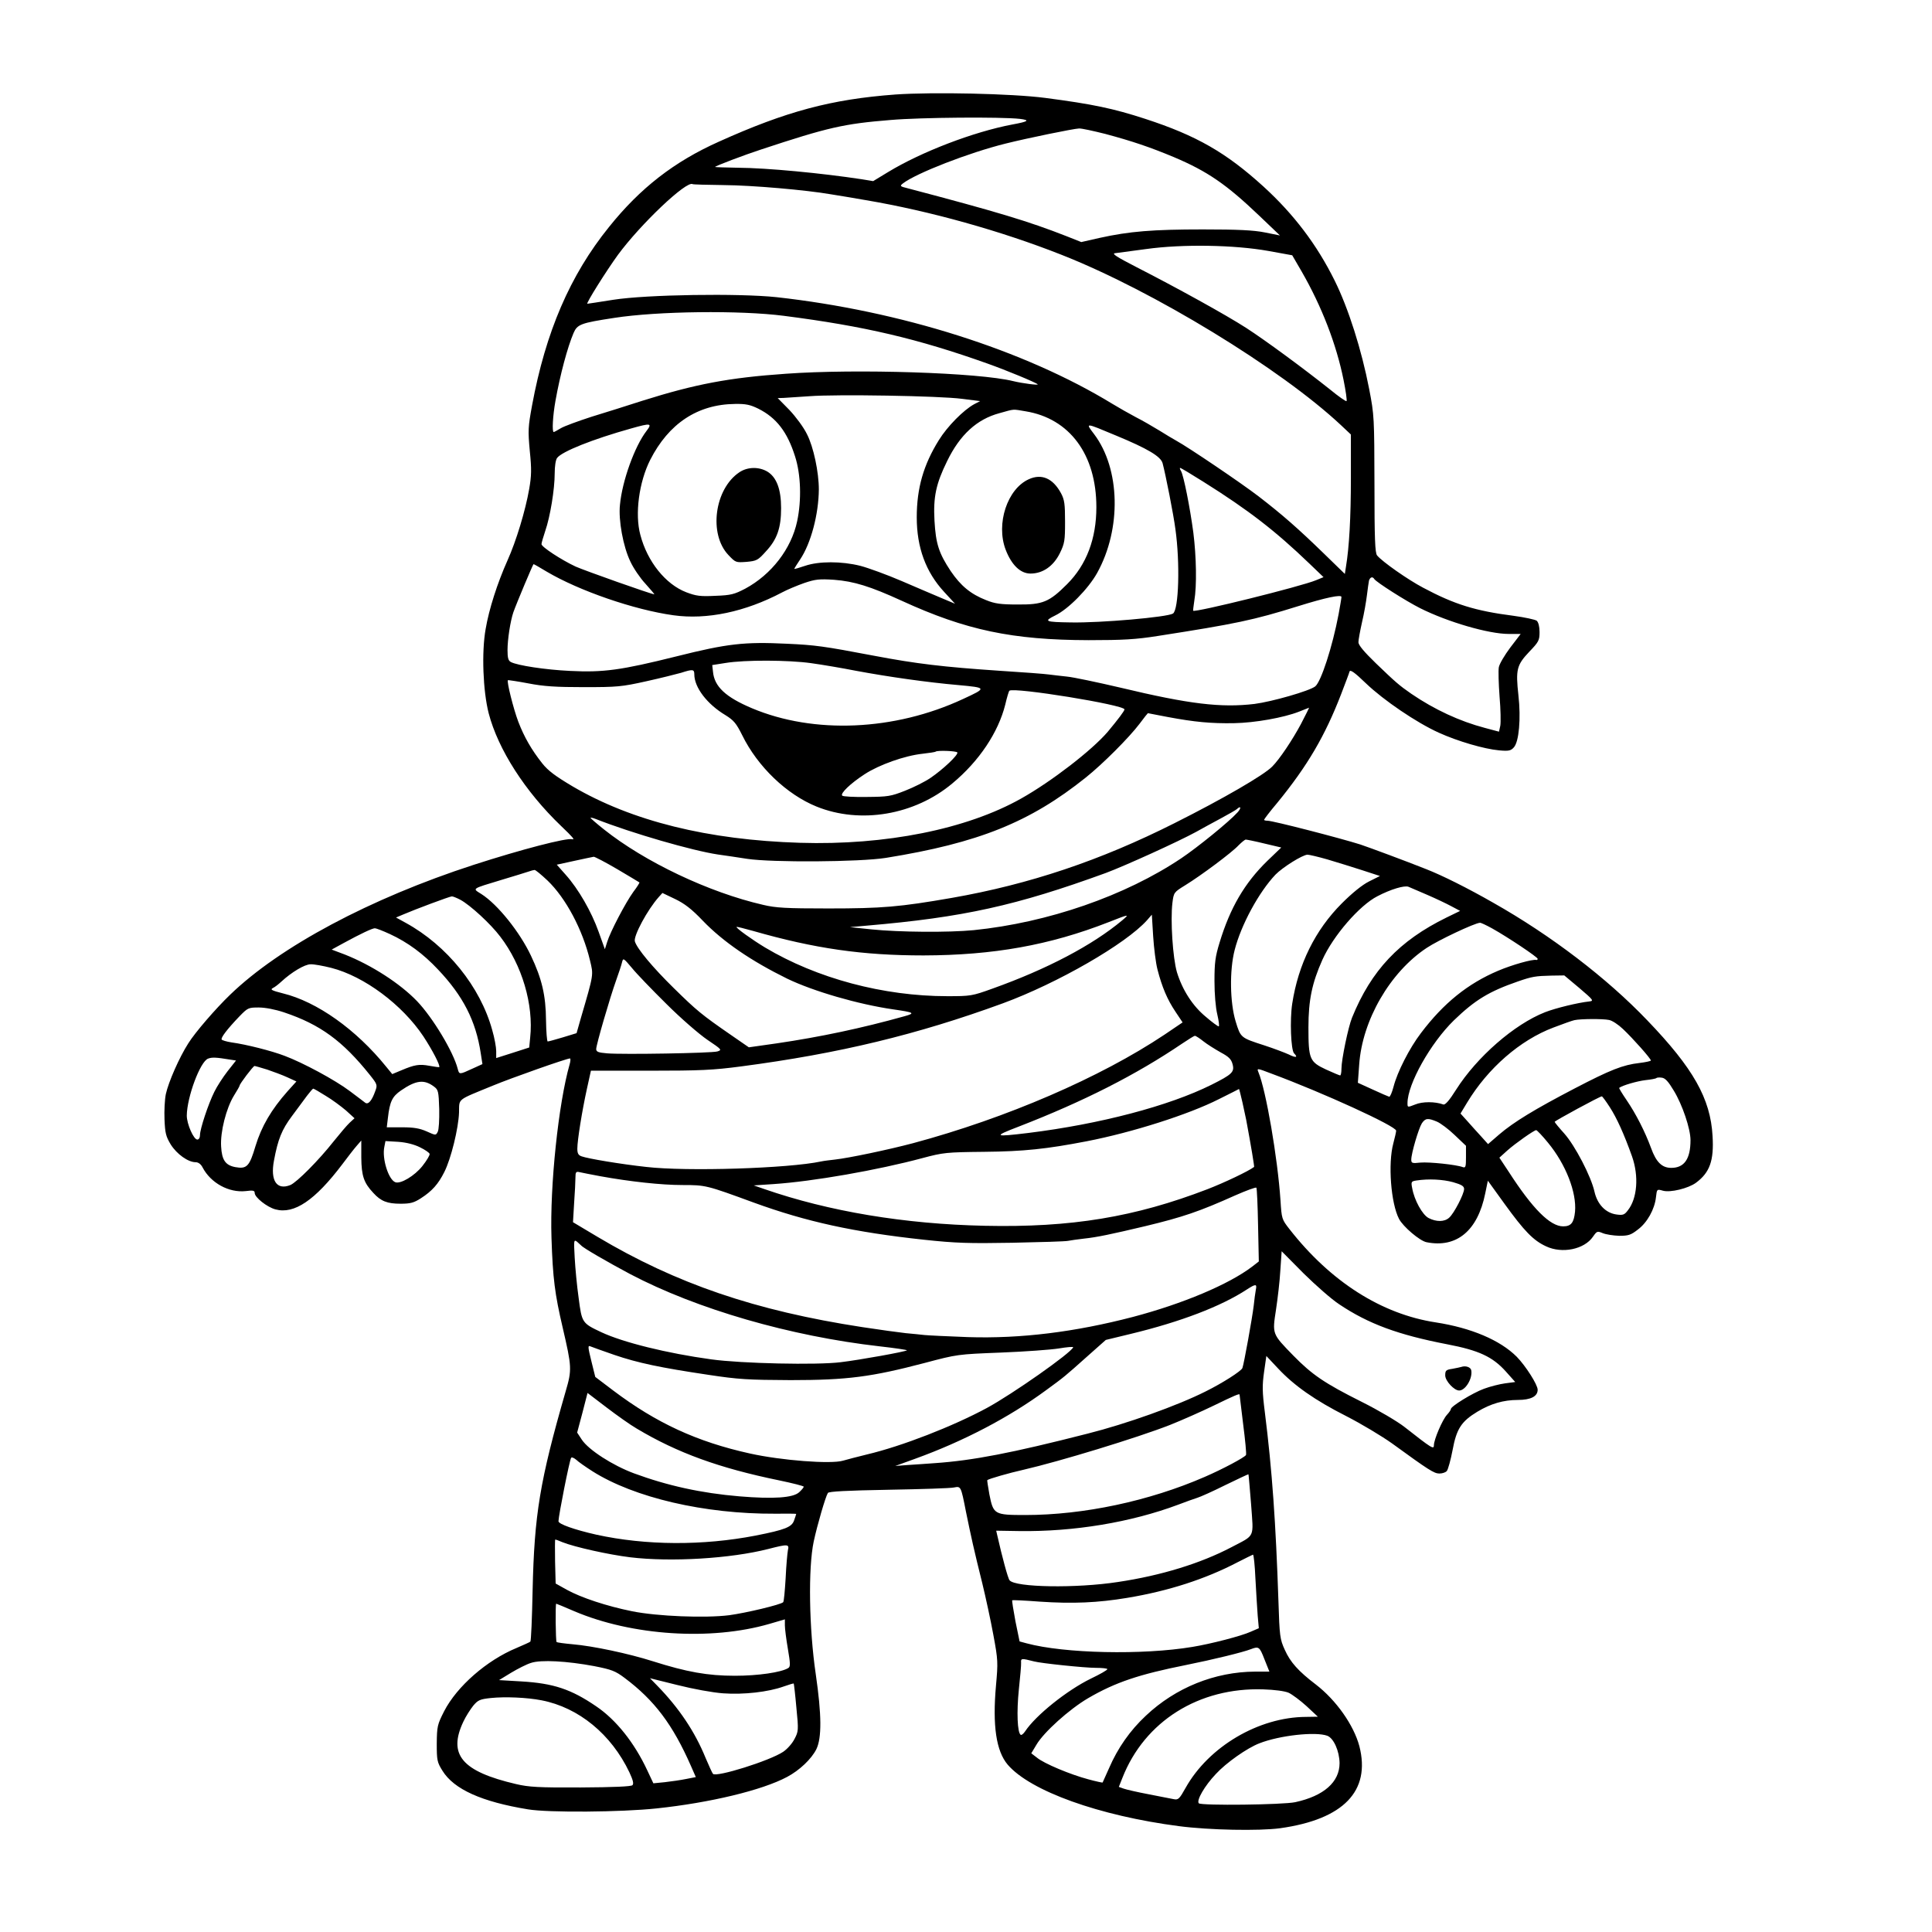 <?xml version="1.0" standalone="no"?>
<!DOCTYPE svg PUBLIC "-//W3C//DTD SVG 20010904//EN"
 "http://www.w3.org/TR/2001/REC-SVG-20010904/DTD/svg10.dtd">
<svg version="1.0" xmlns="http://www.w3.org/2000/svg"
 width="1024pt" height="1024pt" viewBox="0 0 1024 1024"
 preserveAspectRatio="xMidYMid meet">
<g transform="translate(0,1024) scale(0.1,-0.1)"
fill="#000000" stroke="none">
<path d="M4745 9739 c-338 -25 -578 -89 -935 -250 -237 -106 -417 -246 -582
-452 -207 -256 -336 -557 -408 -946 -21 -114 -22 -132 -12 -241 10 -97 9 -132
-3 -201 -20 -115 -69 -277 -115 -379 -54 -121 -98 -258 -116 -364 -22 -123
-14 -328 16 -446 50 -192 193 -415 384 -598 64 -61 74 -74 59 -70 -31 8 -269
-54 -523 -136 -548 -178 -1026 -433 -1290 -688 -76 -73 -186 -200 -222 -258
-48 -75 -105 -205 -119 -269 -6 -29 -9 -90 -7 -135 3 -71 7 -89 33 -132 32
-51 92 -94 132 -94 14 0 28 -10 37 -28 43 -82 139 -135 229 -125 38 5 47 3 47
-10 0 -23 65 -75 110 -87 99 -27 210 48 355 240 27 36 60 79 74 95 l26 30 0
-90 c1 -97 13 -134 64 -188 40 -44 74 -57 144 -57 52 0 71 5 108 29 59 38 92
75 124 139 36 71 75 232 78 315 2 77 -15 63 177 142 104 43 394 145 411 145 4
0 3 -15 -2 -32 -59 -207 -105 -642 -96 -918 7 -217 18 -299 59 -475 49 -211
50 -224 16 -340 -137 -475 -166 -652 -175 -1055 -3 -146 -8 -268 -12 -271 -3
-3 -37 -18 -74 -34 -157 -65 -315 -203 -383 -335 -36 -71 -38 -80 -39 -171 0
-89 2 -99 30 -144 61 -99 209 -165 454 -205 109 -18 494 -15 681 5 283 30 559
96 692 167 66 35 129 95 155 147 29 60 28 182 -3 396 -36 243 -41 564 -11 705
19 88 62 236 75 257 5 8 98 13 322 17 173 3 329 8 346 12 37 7 37 9 64 -129
26 -127 43 -205 86 -377 18 -74 45 -198 59 -275 25 -134 25 -146 14 -269 -19
-212 1 -347 62 -419 120 -140 485 -271 908 -326 161 -21 424 -26 536 -11 336
47 481 197 420 435 -30 112 -123 244 -231 327 -92 70 -135 118 -164 183 -26
57 -28 71 -34 260 -14 414 -33 689 -72 1000 -14 110 -14 143 -4 214 l12 84 62
-66 c85 -91 196 -169 362 -253 78 -40 187 -105 243 -145 194 -141 222 -159
250 -159 16 0 34 6 40 14 6 8 20 57 30 110 21 113 46 152 132 204 70 42 138
62 214 62 69 0 105 19 105 54 0 27 -64 127 -111 175 -88 88 -241 153 -429 182
-288 44 -558 216 -776 495 -40 51 -41 55 -47 151 -15 225 -77 585 -117 680 -9
22 -8 22 68 -7 275 -102 662 -279 662 -303 0 -6 -7 -37 -15 -67 -29 -107 -13
-317 30 -400 21 -41 110 -117 146 -124 160 -32 271 61 311 258 l14 68 88 -122
c105 -145 153 -195 221 -226 85 -40 202 -16 248 51 21 30 23 31 52 19 17 -7
56 -13 87 -14 49 0 62 4 99 33 50 37 89 108 96 171 5 44 5 44 37 35 39 -11
134 12 175 42 73 54 96 117 88 248 -11 198 -102 359 -346 613 -214 224 -510
450 -816 623 -138 79 -271 145 -355 178 -108 43 -302 115 -350 131 -104 33
-463 126 -492 126 -10 0 -18 2 -18 5 0 3 31 44 70 90 161 197 253 355 338 575
22 58 43 112 45 121 4 11 27 -5 87 -63 94 -90 268 -208 385 -261 101 -46 242
-87 320 -94 52 -5 63 -2 79 16 27 30 38 152 24 276 -15 136 -9 160 57 230 51
53 55 61 55 105 0 29 -6 52 -15 60 -8 6 -63 18 -122 26 -204 26 -315 61 -480
149 -80 42 -217 138 -244 171 -11 13 -14 89 -14 378 -1 351 -1 365 -28 504
-40 207 -110 428 -183 575 -94 190 -217 352 -377 498 -198 180 -354 270 -627
359 -169 55 -278 78 -530 111 -177 23 -594 32 -795 18z m660 -129 c56 -7 47
-14 -40 -30 -206 -39 -482 -145 -658 -252 l-79 -48 -61 10 c-211 32 -499 60
-659 61 -65 1 -118 3 -118 4 0 5 156 64 245 93 354 117 437 136 685 156 161
14 585 17 685 6z m454 -80 c142 -38 236 -70 361 -122 180 -76 280 -145 454
-311 l110 -105 -80 16 c-59 12 -143 16 -329 16 -264 0 -389 -10 -547 -45 l-97
-22 -78 31 c-201 79 -371 130 -842 254 -41 10 -43 12 -25 26 70 54 350 163
544 211 116 29 360 79 389 80 13 1 76 -13 140 -29z m-2023 -271 c150 -1 437
-26 569 -49 33 -5 116 -19 185 -31 337 -57 716 -163 1035 -289 484 -190 1163
-604 1483 -904 l52 -49 0 -231 c0 -210 -9 -367 -26 -469 l-6 -39 -112 109
c-136 132 -219 205 -345 302 -91 70 -372 260 -436 295 -16 9 -57 33 -90 54
-33 20 -89 53 -125 71 -36 19 -92 51 -125 71 -467 285 -1122 492 -1780 565
-199 21 -687 14 -865 -14 -74 -12 -136 -21 -137 -21 -9 0 101 175 162 259 120
163 364 395 396 375 3 -2 77 -4 165 -5z m2886 -349 l127 -23 50 -86 c107 -186
184 -386 222 -574 12 -59 19 -110 16 -113 -3 -3 -43 25 -88 62 -141 112 -339
258 -444 326 -107 69 -366 212 -585 324 -103 53 -129 70 -110 72 14 2 88 12
165 22 194 27 468 22 647 -10z m-2567 -344 c428 -55 708 -121 1079 -253 101
-36 256 -100 266 -110 6 -6 -81 5 -130 17 -180 45 -833 66 -1205 39 -303 -21
-480 -55 -760 -143 -77 -25 -198 -63 -270 -85 -71 -23 -145 -50 -163 -61 -18
-11 -35 -20 -37 -20 -10 0 -5 87 9 165 25 140 64 285 96 360 20 46 38 53 215
80 231 36 668 41 900 11z m945 -440 l95 -12 -31 -16 c-57 -31 -143 -118 -188
-191 -81 -130 -117 -254 -117 -409 0 -160 48 -290 145 -395 l58 -63 -69 29
c-37 16 -133 56 -213 91 -79 34 -178 70 -220 81 -100 25 -220 25 -293 0 -32
-11 -57 -18 -57 -16 0 2 14 25 31 50 57 85 98 239 99 371 0 91 -28 225 -63
293 -18 37 -59 92 -93 128 l-62 63 32 1 c17 1 78 5 136 9 141 11 692 2 810
-14z m-1081 -52 c96 -48 154 -123 195 -253 31 -96 35 -232 11 -344 -31 -146
-136 -282 -275 -357 -58 -30 -75 -35 -158 -38 -81 -4 -102 -1 -155 19 -109 42
-206 162 -243 304 -30 110 -7 280 52 397 98 193 251 295 450 297 57 1 80 -4
123 -25z m1417 -14 c233 -38 375 -229 375 -508 0 -167 -52 -305 -155 -408 -95
-95 -129 -109 -261 -108 -90 0 -121 4 -168 23 -82 32 -135 76 -188 154 -63 95
-79 145 -86 267 -7 126 8 196 67 316 68 140 158 222 277 254 83 23 67 22 139
10z m-2010 -105 c-62 -81 -128 -263 -140 -390 -9 -81 17 -223 55 -301 16 -35
52 -88 80 -118 28 -31 49 -56 47 -56 -15 0 -370 126 -417 147 -75 35 -181 104
-181 119 0 6 9 37 20 70 26 75 50 220 50 305 0 37 5 72 13 82 26 34 188 99
392 156 106 30 113 28 81 -14z m2488 -23 c169 -70 238 -111 248 -147 16 -60
58 -272 68 -350 25 -177 18 -427 -13 -447 -30 -19 -382 -50 -541 -47 -138 2
-146 6 -83 37 70 34 175 141 222 225 130 234 123 552 -16 736 -47 62 -50 62
115 -7z m465 -246 c239 -150 381 -260 561 -433 l75 -72 -39 -16 c-78 -33 -643
-173 -652 -162 -1 1 2 25 6 52 14 80 11 234 -5 362 -18 135 -51 300 -65 326
-6 9 -8 17 -5 17 4 0 59 -33 124 -74z m-3481 -476 c171 -101 462 -202 671
-231 178 -25 381 18 576 121 28 15 81 37 118 50 59 20 80 22 158 17 105 -8
192 -35 358 -111 340 -156 586 -208 991 -209 182 0 251 4 365 22 417 65 508
84 745 158 147 46 230 63 230 49 0 -6 -7 -47 -15 -91 -33 -174 -93 -358 -124
-383 -30 -24 -229 -81 -322 -93 -177 -21 -346 -1 -709 86 -124 29 -252 56
-285 59 -33 4 -76 8 -95 11 -19 3 -138 12 -265 20 -296 20 -438 37 -660 79
-274 52 -314 57 -463 64 -227 11 -316 1 -587 -67 -293 -73 -387 -86 -563 -77
-131 6 -280 29 -314 47 -14 7 -18 22 -18 63 0 57 15 154 31 201 17 48 104 255
107 255 2 0 34 -18 70 -40z m4386 -39 c11 -17 170 -118 244 -155 146 -73 362
-136 468 -136 l64 0 -55 -72 c-30 -40 -58 -87 -61 -105 -3 -18 -1 -87 4 -155
6 -68 7 -137 4 -154 l-7 -32 -75 20 c-133 35 -267 97 -390 181 -65 45 -84 62
-187 161 -64 62 -93 97 -93 112 0 13 9 61 19 106 11 46 22 110 26 143 4 33 9
68 11 78 6 18 19 23 28 8z m-2984 -446 c58 -8 164 -26 235 -40 177 -33 383
-62 544 -76 152 -14 153 -15 25 -74 -363 -169 -790 -187 -1118 -49 -140 59
-200 115 -207 194 l-4 35 70 11 c102 17 334 16 455 -1z m-620 -59 c0 -69 67
-158 166 -217 43 -27 56 -42 88 -106 82 -167 236 -314 394 -378 232 -94 520
-45 720 123 142 118 243 270 280 417 9 39 19 72 22 74 24 20 610 -75 610 -99
0 -8 -34 -53 -89 -119 -84 -98 -298 -263 -458 -353 -289 -163 -719 -249 -1173
-235 -488 15 -891 115 -1205 299 -91 54 -130 83 -161 122 -57 72 -96 140 -127
221 -26 69 -62 213 -55 220 1 1 50 -6 108 -17 82 -16 147 -20 295 -20 176 0
200 2 330 31 77 17 160 38 185 45 62 20 70 19 70 -8z m3215 -264 c-45 -84
-113 -186 -152 -225 -44 -45 -259 -170 -518 -300 -393 -198 -769 -324 -1180
-396 -276 -48 -370 -56 -655 -56 -223 0 -278 3 -345 19 -288 66 -628 228 -844
400 -39 31 -71 59 -71 61 0 3 12 0 28 -6 193 -76 513 -168 647 -188 39 -5 108
-16 155 -23 132 -20 596 -17 735 5 491 79 764 189 1060 426 89 71 230 212 285
285 23 31 43 56 44 56 0 0 47 -9 104 -20 144 -27 231 -35 352 -33 112 2 263
29 345 61 28 11 51 20 53 21 2 1 -18 -39 -43 -87z m-1821 -150 c7 -12 -77 -91
-142 -135 -29 -20 -89 -50 -135 -68 -76 -30 -91 -32 -204 -33 -67 -1 -125 2
-129 7 -12 11 44 65 118 113 76 50 213 99 308 109 36 4 67 9 69 11 8 8 110 4
115 -4z m1485 -318 c-45 -50 -213 -186 -298 -243 -297 -199 -706 -341 -1100
-381 -133 -13 -394 -11 -541 4 l-115 12 90 8 c511 44 791 106 1266 279 102 38
386 167 479 218 30 17 89 49 130 71 41 22 79 44 85 49 22 21 26 7 4 -17z m143
-165 l89 -21 -74 -71 c-120 -117 -197 -248 -253 -433 -23 -75 -27 -107 -27
-204 0 -69 6 -140 15 -177 8 -35 12 -63 7 -63 -4 0 -35 22 -67 50 -71 58 -125
143 -154 237 -22 76 -35 274 -24 367 7 56 8 57 68 94 86 53 248 174 282 211
17 17 34 31 39 31 5 0 50 -9 99 -21z m333 -84 c50 -15 132 -40 184 -57 l95
-31 -58 -29 c-36 -18 -89 -61 -144 -116 -141 -141 -231 -323 -263 -532 -13
-85 -7 -246 10 -263 22 -22 10 -25 -28 -6 -22 10 -80 32 -129 48 -127 41 -126
40 -153 128 -30 99 -33 270 -5 378 34 133 128 306 216 399 38 39 143 105 170
106 9 0 56 -11 105 -25z m-3763 -52 c62 -37 115 -68 117 -70 2 -1 -12 -24 -32
-50 -42 -58 -123 -213 -139 -266 l-12 -38 -33 92 c-38 107 -107 227 -175 303
l-47 53 92 20 c51 11 97 21 104 22 6 0 62 -29 125 -66z m-370 -60 c97 -93 186
-260 225 -423 19 -79 21 -69 -48 -305 l-23 -81 -72 -22 c-40 -12 -76 -22 -81
-22 -4 0 -8 51 -9 113 -1 131 -22 220 -80 342 -59 125 -176 271 -262 326 -49
31 -57 26 108 76 63 19 126 38 140 43 14 5 29 9 33 9 5 1 36 -25 69 -56z
m4663 -76 c44 -19 101 -46 127 -60 l47 -25 -72 -35 c-251 -123 -399 -280 -501
-531 -20 -49 -56 -222 -56 -270 0 -20 -3 -36 -7 -36 -3 0 -37 14 -74 31 -88
41 -94 55 -94 224 0 144 19 235 74 358 57 127 197 289 292 337 71 37 142 58
164 50 11 -5 56 -24 100 -43z m-3840 -137 c109 -113 258 -214 447 -307 139
-67 376 -136 563 -163 111 -16 117 -20 60 -36 -229 -64 -447 -110 -678 -144
l-148 -21 -97 67 c-152 105 -180 128 -301 247 -111 109 -194 208 -206 247 -9
28 67 169 127 236 l19 21 67 -32 c50 -24 88 -53 147 -115z m-1285 111 c52 -28
161 -128 212 -196 115 -150 177 -360 158 -535 l-5 -52 -87 -28 -88 -28 0 37
c0 20 -9 70 -21 111 -63 230 -240 449 -459 569 l-51 28 38 16 c60 26 247 96
258 96 6 0 26 -8 45 -18z m3508 -109 c-158 -132 -397 -258 -688 -362 -108 -39
-116 -40 -239 -40 -339 0 -691 94 -966 258 -68 41 -156 104 -151 109 1 2 41
-8 87 -21 328 -94 581 -130 904 -130 370 1 668 54 980 176 112 44 113 44 73
10z m187 -261 c24 -93 52 -159 95 -223 l38 -57 -96 -65 c-340 -227 -837 -442
-1332 -575 -132 -35 -342 -79 -415 -87 -27 -3 -60 -7 -73 -10 -174 -37 -712
-54 -927 -29 -137 15 -309 44 -342 56 -18 6 -23 16 -23 41 0 44 25 200 51 318
l21 95 312 0 c268 0 335 3 486 23 517 68 931 168 1385 334 291 107 652 315
764 440 l26 30 7 -114 c4 -63 14 -143 23 -177z m1774 218 c84 -47 241 -152
241 -161 0 -4 -3 -7 -7 -6 -20 5 -129 -26 -202 -57 -161 -68 -290 -172 -410
-331 -61 -80 -125 -206 -145 -284 -8 -30 -18 -54 -23 -53 -4 1 -44 18 -87 38
l-79 36 7 96 c16 235 163 490 358 619 60 40 252 131 282 133 5 1 34 -13 65
-30z m-5842 -30 c95 -44 177 -105 254 -187 134 -141 201 -273 227 -444 l9 -58
-55 -25 c-67 -31 -68 -31 -76 0 -23 90 -132 271 -215 358 -90 94 -242 192
-384 248 l-69 26 64 35 c88 48 151 78 165 78 7 0 43 -14 80 -31z m1465 -370
c75 -75 173 -160 217 -190 77 -52 79 -54 53 -62 -32 -9 -501 -17 -584 -10 -47
4 -58 8 -58 23 0 22 72 270 106 365 14 39 28 81 31 95 6 24 8 22 52 -30 24
-30 107 -116 183 -191z m-1776 191 c175 -45 376 -195 488 -363 48 -73 91 -156
84 -163 -2 -1 -25 2 -52 7 -54 10 -78 6 -149 -24 l-48 -20 -32 39 c-159 197
-367 345 -548 389 -59 15 -68 20 -53 28 11 5 31 21 45 34 54 50 124 92 155 92
17 1 66 -8 110 -19z m6615 -107 c75 -64 78 -68 52 -71 -58 -6 -178 -35 -234
-57 -163 -64 -361 -237 -471 -410 -37 -59 -58 -82 -68 -79 -44 16 -111 16
-149 0 -41 -16 -41 -16 -41 7 0 101 122 318 246 439 112 108 186 153 339 206
75 26 93 29 178 31 l68 1 80 -67z m-6865 -129 c191 -64 310 -151 454 -331 40
-50 41 -54 29 -86 -18 -51 -37 -73 -53 -62 -7 6 -44 33 -82 62 -77 58 -247
150 -346 187 -68 26 -201 60 -281 71 -26 4 -49 11 -52 15 -6 9 28 54 94 123
44 45 47 47 102 47 35 0 87 -10 135 -26z m7022 -40 c17 -3 50 -25 74 -48 53
-50 148 -157 148 -167 0 -3 -27 -9 -60 -13 -88 -10 -154 -36 -344 -135 -211
-110 -323 -178 -400 -244 l-59 -51 -36 40 c-20 22 -53 58 -73 81 l-37 41 35
58 c110 182 280 331 458 398 50 19 100 37 111 39 31 7 149 8 183 1z m-2150
-113 c20 -16 62 -42 92 -59 43 -23 56 -36 63 -63 11 -41 -3 -54 -113 -109
-225 -112 -590 -208 -970 -255 -183 -22 -188 -19 -50 34 343 133 621 274 866
440 33 22 63 41 67 41 5 0 25 -13 45 -29z m-5160 -97 l33 -5 -45 -57 c-24 -31
-56 -80 -70 -109 -32 -64 -76 -197 -76 -229 0 -14 -6 -24 -14 -24 -20 0 -56
83 -56 127 1 98 71 287 113 302 21 8 42 7 115 -5z m198 -53 c32 -11 81 -29
107 -41 l48 -22 -46 -51 c-87 -98 -139 -187 -171 -292 -32 -108 -46 -122 -107
-111 -52 10 -71 37 -75 109 -5 78 27 203 68 270 17 27 30 50 30 53 0 9 72 104
79 104 4 0 34 -9 67 -19z m7455 -111 c46 -75 89 -203 89 -263 0 -100 -33 -147
-102 -147 -49 0 -80 30 -107 105 -32 87 -80 181 -129 253 -24 35 -42 65 -40
66 16 13 96 36 139 41 29 3 56 8 58 11 3 3 16 4 29 2 18 -2 35 -21 63 -68z
m-6571 21 c23 -17 25 -25 28 -120 1 -57 -2 -110 -8 -120 -10 -20 -11 -19 -58
2 -36 16 -67 22 -129 22 l-83 0 6 50 c10 87 23 113 69 145 80 55 123 60 175
21z m-574 -49 c34 -20 82 -56 108 -78 l45 -41 -26 -24 c-14 -13 -52 -58 -85
-99 -78 -99 -194 -216 -229 -231 -72 -29 -107 23 -87 129 21 114 42 165 95
236 29 39 65 88 80 108 16 21 30 37 33 38 3 0 33 -17 66 -38z m4859 -34 c9
-40 18 -82 20 -93 26 -139 44 -249 42 -250 -30 -23 -159 -84 -247 -118 -385
-148 -722 -204 -1180 -194 -425 9 -827 76 -1170 195 l-55 19 105 7 c209 14
552 74 790 138 109 29 125 31 325 33 212 2 332 15 545 56 242 47 540 142 700
223 58 29 106 53 107 54 1 1 9 -31 18 -70z m1947 -26 c37 -57 76 -143 118
-261 37 -105 28 -223 -22 -286 -18 -24 -26 -27 -61 -22 -57 8 -101 54 -116
121 -18 81 -103 244 -160 308 -28 31 -51 59 -51 62 0 5 241 136 250 135 3 0
22 -26 42 -57z m-916 -77 c19 -8 62 -40 94 -71 l60 -57 0 -60 c0 -52 -2 -58
-17 -53 -34 13 -177 28 -224 24 -45 -5 -49 -3 -49 16 0 33 39 165 56 192 19
28 32 29 80 9z m589 -112 c94 -114 152 -263 143 -365 -6 -59 -21 -78 -63 -78
-69 0 -162 93 -289 290 l-49 74 42 38 c44 39 141 107 153 108 4 0 33 -30 63
-67z m-5979 -24 c27 -13 50 -29 51 -35 2 -6 -15 -35 -38 -64 -41 -52 -116 -97
-144 -86 -36 14 -71 125 -58 187 l6 31 68 -4 c43 -3 85 -14 115 -29z m954
-153 c160 -29 325 -47 437 -47 124 0 127 -1 378 -93 280 -102 532 -157 903
-197 168 -18 237 -20 467 -16 149 3 281 7 295 10 14 3 52 8 85 12 68 7 144 23
325 66 199 48 285 77 479 164 57 25 106 43 110 40 3 -4 7 -93 9 -199 l4 -192
-36 -28 c-124 -94 -366 -196 -631 -266 -307 -80 -594 -116 -875 -107 -107 4
-211 9 -230 11 -19 2 -64 7 -100 10 -36 4 -139 18 -230 32 -567 87 -986 230
-1404 479 l-129 77 6 102 c4 55 7 116 7 135 0 29 3 33 23 28 12 -3 60 -12 107
-21z m4522 -32 c45 -13 58 -21 58 -36 0 -26 -53 -129 -79 -152 -25 -23 -68
-23 -109 -2 -33 17 -76 95 -87 158 -7 34 -5 37 22 41 65 10 140 6 195 -9z
m-4622 -335 c10 -13 140 -88 260 -152 354 -186 848 -329 1323 -383 81 -9 146
-19 144 -21 -7 -7 -250 -51 -351 -63 -126 -16 -527 -7 -686 15 -234 32 -468
90 -583 144 -102 48 -103 50 -120 181 -9 63 -18 159 -21 214 -5 92 -5 97 12
85 9 -8 19 -17 22 -20z m4018 -312 c155 -104 313 -162 572 -212 168 -32 241
-66 311 -144 l50 -56 -53 -7 c-30 -4 -81 -17 -113 -29 -60 -22 -175 -93 -175
-107 0 -5 -9 -18 -21 -31 -24 -26 -69 -131 -69 -161 0 -24 -11 -17 -155 96
-38 30 -140 90 -226 133 -200 100 -265 145 -364 246 -113 116 -112 113 -92
243 9 59 20 153 23 208 l7 102 116 -117 c65 -64 149 -138 189 -164z m-442 76
c-3 -16 -8 -53 -11 -83 -8 -67 -52 -310 -60 -331 -6 -16 -106 -80 -195 -124
-149 -75 -420 -172 -627 -224 -399 -102 -606 -142 -808 -156 -44 -3 -109 -8
-145 -10 l-65 -5 105 38 c257 93 498 219 695 364 97 71 96 70 218 179 l98 87
132 32 c265 64 479 146 615 235 48 31 55 31 48 -2z m-3401 -344 c126 -43 245
-68 500 -106 158 -24 210 -27 435 -28 301 0 429 17 711 91 173 46 175 46 404
55 127 5 265 15 308 22 42 7 76 10 75 6 -11 -30 -323 -249 -458 -322 -180 -97
-449 -202 -635 -246 -49 -12 -107 -27 -127 -33 -64 -19 -326 1 -493 38 -281
62 -497 162 -725 334 l-95 72 -21 85 c-18 73 -19 83 -5 77 9 -4 66 -24 126
-45z m120 -391 c216 -129 437 -209 753 -274 72 -15 132 -30 132 -34 0 -4 -11
-17 -24 -29 -32 -30 -136 -37 -317 -22 -203 17 -383 57 -559 122 -113 42 -240
124 -276 178 l-25 38 28 105 27 105 101 -77 c55 -42 127 -93 160 -112z m3195
180 c0 -2 9 -73 19 -157 11 -85 18 -158 15 -163 -8 -13 -124 -75 -219 -116
-294 -128 -642 -202 -951 -202 -164 0 -169 3 -190 109 -7 41 -13 75 -11 76 8
7 116 38 192 55 191 44 601 169 775 237 63 25 169 72 235 104 109 53 135 64
135 57z m-3430 -406 c221 -140 594 -227 968 -225 61 1 112 0 112 -1 0 -2 -5
-17 -11 -34 -12 -36 -47 -50 -204 -81 -279 -54 -581 -53 -845 5 -115 26 -200
56 -200 71 1 33 58 321 67 336 3 5 15 0 27 -10 11 -11 50 -38 86 -61z m3491
-175 c13 -183 24 -160 -105 -228 -162 -85 -372 -150 -601 -184 -220 -34 -543
-29 -574 9 -9 10 -40 126 -65 237 l-6 26 123 -2 c288 -4 591 46 842 140 39 15
84 31 100 36 17 5 84 35 150 68 66 32 121 58 122 57 1 -1 7 -73 14 -159z
m-3650 -201 c65 -26 245 -66 359 -80 216 -26 532 -7 732 44 105 27 112 26 104
-7 -3 -16 -9 -82 -12 -148 -4 -66 -9 -123 -13 -127 -12 -13 -197 -57 -286 -69
-127 -16 -382 -6 -515 21 -134 27 -270 72 -346 114 l-59 33 -3 116 c-1 65 -1
117 1 117 3 0 20 -6 38 -14z m3673 -193 c4 -71 9 -158 12 -196 l6 -67 -44 -19
c-48 -22 -210 -64 -308 -80 -264 -44 -679 -35 -879 19 l-37 10 -22 107 c-11
59 -19 109 -17 111 1 2 67 -1 145 -7 176 -12 309 -6 465 20 217 36 413 99 585
189 41 21 78 39 81 40 4 0 10 -57 13 -127z m-3610 -173 c306 -130 724 -157
1034 -67 l82 24 0 -32 c0 -17 7 -73 16 -125 13 -77 14 -94 2 -101 -37 -23
-160 -41 -283 -41 -145 0 -255 20 -435 77 -129 41 -318 81 -425 90 -44 4 -82
9 -85 12 -5 4 -7 203 -2 203 2 0 45 -18 96 -40z m3658 -255 l26 -65 -76 0
c-213 -1 -421 -85 -578 -233 -85 -79 -150 -173 -195 -277 -18 -41 -34 -76 -35
-78 -1 -1 -35 6 -75 17 -95 25 -236 84 -273 115 l-30 23 27 45 c39 67 175 189
274 247 144 84 269 126 519 176 140 28 304 68 344 84 42 16 46 13 72 -54z
m-1221 -11 c37 -10 268 -34 327 -34 34 0 62 -3 61 -7 0 -5 -39 -27 -87 -50
-127 -62 -293 -195 -349 -280 -9 -13 -19 -21 -23 -18 -18 11 -22 122 -10 239
7 67 13 131 12 144 -2 23 3 23 69 6z m-2331 -25 c92 -18 112 -26 160 -62 159
-119 256 -248 353 -469 l25 -57 -51 -10 c-29 -6 -79 -13 -113 -17 l-61 -6 -32
68 c-69 148 -166 269 -271 340 -133 91 -227 122 -396 132 l-119 7 64 39 c35
21 82 45 105 52 52 18 192 10 336 -17z m682 -144 c110 -8 240 7 321 36 28 10
52 17 54 16 1 -2 8 -59 14 -128 12 -120 11 -126 -10 -166 -12 -24 -39 -54 -60
-68 -72 -48 -354 -136 -372 -117 -4 4 -21 42 -39 84 -57 140 -141 265 -256
383 l-39 40 145 -36 c83 -21 187 -40 242 -44z m2998 3 c19 -9 62 -41 95 -71
l60 -56 -63 -1 c-251 -1 -516 -158 -638 -376 -33 -59 -39 -65 -63 -60 -14 3
-74 14 -133 26 -59 11 -119 25 -133 30 l-25 9 19 48 c118 300 405 480 746 469
61 -2 114 -9 135 -18z m-3960 -40 c197 -38 370 -180 466 -382 19 -41 24 -60
16 -68 -7 -7 -100 -11 -274 -12 -224 -1 -275 2 -343 18 -287 67 -362 156 -279
331 13 28 37 65 52 84 25 30 36 35 93 41 76 8 192 3 269 -12z m4165 -188 c34
-13 64 -81 65 -145 0 -100 -83 -174 -235 -207 -65 -14 -497 -19 -511 -6 -14
15 31 93 90 155 55 60 166 138 231 163 107 42 298 63 360 40z"/>
<path d="M3919 7737 c-132 -88 -164 -328 -58 -439 38 -40 39 -40 96 -36 53 5
60 8 102 55 60 64 81 125 81 230 0 100 -24 163 -72 193 -45 27 -106 26 -149
-3z"/>
<path d="M5453 7700 c-114 -51 -175 -236 -123 -373 31 -81 78 -127 132 -127
65 0 121 39 155 107 26 53 28 68 28 168 0 93 -3 116 -21 150 -43 80 -103 106
-171 75z"/>
<path d="M7745 2995 c-5 -2 -27 -6 -47 -10 -34 -5 -38 -9 -38 -35 0 -29 47
-80 74 -80 33 0 72 64 64 107 -3 17 -30 26 -53 18z"/>
</g>
</svg>
